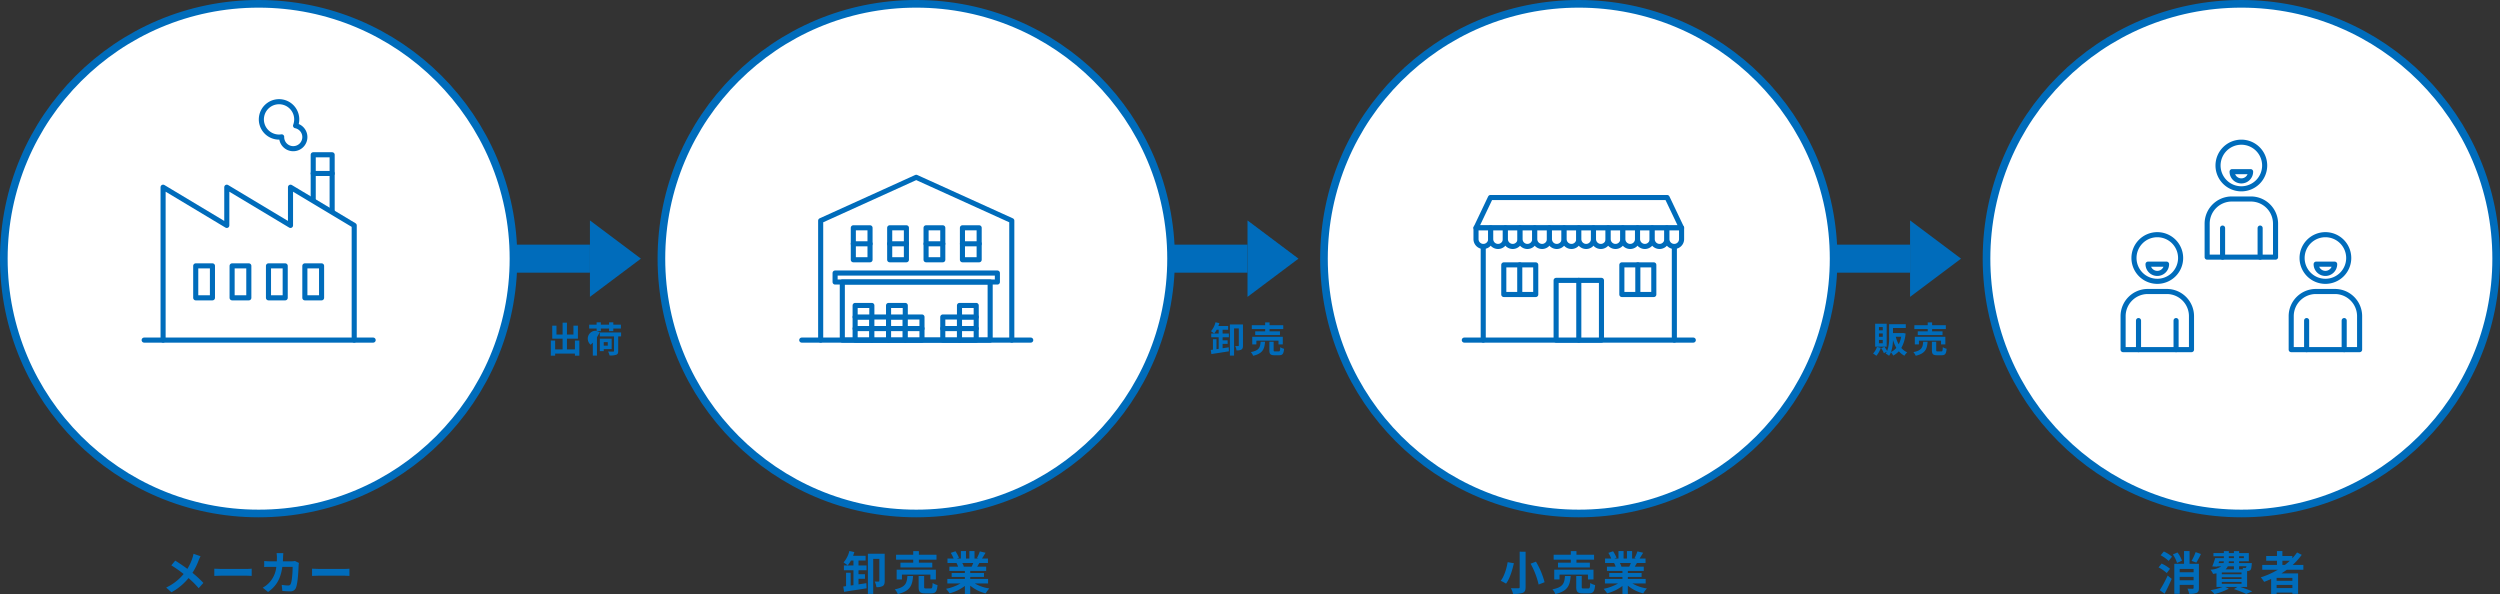 <svg xmlns="http://www.w3.org/2000/svg" width="981.05" height="233.121"><rect width="100%" height="100%" fill="#333333" stroke="none"/><g data-name="グループ 463" transform="translate(-192.565 -1643.882)"><path data-name="パス 4123" d="M394.065 1745.382a100 100 0 11-100-100 100 100 0 01100 100" fill="#fff"/><circle data-name="楕円形 6" cx="100" cy="100" r="100" transform="translate(194.065 1645.382)" fill="none" stroke="#006cbb" stroke-linecap="round" stroke-linejoin="round" stroke-width="3"/><path data-name="長方形 441" fill="#fff" d="M315.478 1704.62h7.429v28.164h-7.429z"/><path data-name="長方形 442" fill="none" stroke="#006cbb" stroke-linecap="round" stroke-linejoin="round" stroke-width="2" d="M315.478 1704.62h7.429v28.164h-7.429z"/><path data-name="線 73" fill="none" stroke="#006cbb" stroke-linecap="round" stroke-linejoin="round" stroke-width="2" d="M322.907 1711.95h-7.429"/><path data-name="パス 4124" d="M281.565 1732.343v-15l25 15v-15l25 15v45h-75v-60z" fill="#fff"/><path data-name="パス 4125" d="M281.565 1732.343v-15l25 15v-15l25 15v45h-75v-60z" fill="none" stroke="#006cbb" stroke-linecap="round" stroke-linejoin="round" stroke-width="2"/><path data-name="長方形 443" fill="#fff" d="M269.373 1748.217h6.559v12.539h-6.559z"/><path data-name="長方形 444" fill="none" stroke="#006cbb" stroke-linecap="round" stroke-linejoin="round" stroke-width="2" d="M269.373 1748.217h6.559v12.539h-6.559z"/><path data-name="長方形 445" fill="#fff" d="M283.648 1748.217h6.559v12.539h-6.559z"/><path data-name="長方形 446" fill="none" stroke="#006cbb" stroke-linecap="round" stroke-linejoin="round" stroke-width="2" d="M283.648 1748.217h6.559v12.539h-6.559z"/><path data-name="長方形 447" fill="#fff" d="M297.923 1748.217h6.559v12.539h-6.559z"/><path data-name="長方形 448" fill="none" stroke="#006cbb" stroke-linecap="round" stroke-linejoin="round" stroke-width="2" d="M297.923 1748.217h6.559v12.539h-6.559z"/><path data-name="長方形 449" fill="#fff" d="M312.198 1748.217h6.559v12.539h-6.559z"/><path data-name="長方形 450" fill="none" stroke="#006cbb" stroke-linecap="round" stroke-linejoin="round" stroke-width="2" d="M312.198 1748.217h6.559v12.539h-6.559z"/><path data-name="線 74" fill="none" stroke="#006cbb" stroke-linecap="round" stroke-linejoin="round" stroke-width="2" d="M338.994 1777.343h-7.429"/><path data-name="線 75" fill="none" stroke="#006cbb" stroke-linecap="round" stroke-linejoin="round" stroke-width="2" d="M256.565 1777.343h-7.429"/><path data-name="パス 4126" d="M308.554 1693.21a6.941 6.941 0 10-6.48 4.465 6.734 6.734 0 001.02-.084c0 .03-.008.055-.008.084a4.556 4.556 0 105.468-4.465" fill="#fff"/><path data-name="パス 4127" d="M308.554 1693.21a6.941 6.941 0 10-6.48 4.465 6.734 6.734 0 001.02-.084c0 .03-.008.055-.008.084a4.556 4.556 0 105.468-4.465z" fill="none" stroke="#006cbb" stroke-linecap="round" stroke-linejoin="round" stroke-width="2"/><path data-name="パス 4128" d="M652.115 1745.382a100 100 0 11-100-100 100 100 0 01100 100" fill="#fff"/><circle data-name="楕円形 7" cx="100" cy="100" r="100" transform="translate(452.115 1645.382)" fill="none" stroke="#006cbb" stroke-linecap="round" stroke-linejoin="round" stroke-width="3"/><path data-name="パス 4129" d="M589.615 1730.472l-37.5-17.01-37.5 17.01v46.871h75z" fill="#fff"/><path data-name="パス 4130" d="M589.615 1730.472l-37.5-17.01-37.5 17.01v46.871h75z" fill="none" stroke="#006cbb" stroke-linecap="round" stroke-linejoin="round" stroke-width="2"/><path data-name="長方形 451" fill="#fff" d="M527.423 1733.278h6.559v12.539h-6.559z"/><path data-name="長方形 452" fill="none" stroke="#006cbb" stroke-linecap="round" stroke-linejoin="round" stroke-width="2" d="M527.423 1733.278h6.559v12.539h-6.559z"/><path data-name="長方形 453" fill="#fff" d="M541.698 1733.278h6.559v12.539h-6.559z"/><path data-name="長方形 454" fill="none" stroke="#006cbb" stroke-linecap="round" stroke-linejoin="round" stroke-width="2" d="M541.698 1733.278h6.559v12.539h-6.559z"/><path data-name="長方形 455" fill="#fff" d="M555.973 1733.278h6.559v12.539h-6.559z"/><path data-name="長方形 456" fill="none" stroke="#006cbb" stroke-linecap="round" stroke-linejoin="round" stroke-width="2" d="M555.973 1733.278h6.559v12.539h-6.559z"/><path data-name="長方形 457" fill="#fff" d="M528.134 1772.811h6.559v4.532h-6.559z"/><path data-name="長方形 458" fill="none" stroke="#006cbb" stroke-linecap="round" stroke-linejoin="round" stroke-width="2" d="M528.134 1772.811h6.559v4.532h-6.559z"/><path data-name="長方形 459" fill="#fff" d="M528.134 1768.279h6.559v4.532h-6.559z"/><path data-name="長方形 460" fill="none" stroke="#006cbb" stroke-linecap="round" stroke-linejoin="round" stroke-width="2" d="M528.134 1768.279h6.559v4.532h-6.559z"/><path data-name="長方形 461" fill="#fff" d="M528.134 1763.747h6.559v4.532h-6.559z"/><path data-name="長方形 462" fill="none" stroke="#006cbb" stroke-linecap="round" stroke-linejoin="round" stroke-width="2" d="M528.134 1763.747h6.559v4.532h-6.559z"/><path data-name="長方形 463" fill="#fff" d="M534.692 1772.811h6.559v4.532h-6.559z"/><path data-name="長方形 464" fill="none" stroke="#006cbb" stroke-linecap="round" stroke-linejoin="round" stroke-width="2" d="M534.692 1772.811h6.559v4.532h-6.559z"/><path data-name="長方形 465" fill="#fff" d="M534.692 1768.279h6.559v4.532h-6.559z"/><path data-name="長方形 466" fill="none" stroke="#006cbb" stroke-linecap="round" stroke-linejoin="round" stroke-width="2" d="M534.692 1768.279h6.559v4.532h-6.559z"/><path data-name="長方形 467" fill="#fff" d="M541.251 1772.811h6.559v4.532h-6.559z"/><path data-name="長方形 468" fill="none" stroke="#006cbb" stroke-linecap="round" stroke-linejoin="round" stroke-width="2" d="M541.251 1772.811h6.559v4.532h-6.559z"/><path data-name="長方形 469" fill="#fff" d="M541.251 1768.279h6.559v4.532h-6.559z"/><path data-name="長方形 470" fill="none" stroke="#006cbb" stroke-linecap="round" stroke-linejoin="round" stroke-width="2" d="M541.251 1768.279h6.559v4.532h-6.559z"/><path data-name="長方形 471" fill="#fff" d="M541.251 1763.747h6.559v4.532h-6.559z"/><path data-name="長方形 472" fill="none" stroke="#006cbb" stroke-linecap="round" stroke-linejoin="round" stroke-width="2" d="M541.251 1763.747h6.559v4.532h-6.559z"/><path data-name="長方形 473" fill="#fff" d="M562.532 1772.811h6.559v4.532h-6.559z"/><path data-name="長方形 474" fill="none" stroke="#006cbb" stroke-linecap="round" stroke-linejoin="round" stroke-width="2" d="M562.532 1772.811h6.559v4.532h-6.559z"/><path data-name="長方形 475" fill="#fff" d="M562.532 1768.279h6.559v4.532h-6.559z"/><path data-name="長方形 476" fill="none" stroke="#006cbb" stroke-linecap="round" stroke-linejoin="round" stroke-width="2" d="M562.532 1768.279h6.559v4.532h-6.559z"/><path data-name="長方形 477" fill="#fff" d="M569.091 1772.811h6.559v4.532h-6.559z"/><path data-name="長方形 478" fill="none" stroke="#006cbb" stroke-linecap="round" stroke-linejoin="round" stroke-width="2" d="M569.091 1772.811h6.559v4.532h-6.559z"/><path data-name="長方形 479" fill="#fff" d="M569.091 1768.279h6.559v4.532h-6.559z"/><path data-name="長方形 480" fill="none" stroke="#006cbb" stroke-linecap="round" stroke-linejoin="round" stroke-width="2" d="M569.091 1768.279h6.559v4.532h-6.559z"/><path data-name="長方形 481" fill="#fff" d="M569.091 1763.747h6.559v4.532h-6.559z"/><path data-name="長方形 482" fill="none" stroke="#006cbb" stroke-linecap="round" stroke-linejoin="round" stroke-width="2" d="M569.091 1763.747h6.559v4.532h-6.559z"/><path data-name="長方形 483" fill="#fff" d="M547.81 1772.811h6.559v4.532h-6.559z"/><path data-name="長方形 484" fill="none" stroke="#006cbb" stroke-linecap="round" stroke-linejoin="round" stroke-width="2" d="M547.81 1772.811h6.559v4.532h-6.559z"/><path data-name="長方形 485" fill="#fff" d="M547.81 1768.279h6.559v4.532h-6.559z"/><path data-name="長方形 486" fill="none" stroke="#006cbb" stroke-linecap="round" stroke-linejoin="round" stroke-width="2" d="M547.81 1768.279h6.559v4.532h-6.559z"/><path data-name="長方形 487" fill="#fff" d="M570.248 1733.278h6.559v12.539h-6.559z"/><path data-name="長方形 488" fill="none" stroke="#006cbb" stroke-linecap="round" stroke-linejoin="round" stroke-width="2" d="M570.248 1733.278h6.559v12.539h-6.559z"/><path data-name="線 76" fill="none" stroke="#006cbb" stroke-linecap="round" stroke-linejoin="round" stroke-width="2" d="M597.045 1777.343h-7.429"/><path data-name="線 77" fill="none" stroke="#006cbb" stroke-linecap="round" stroke-linejoin="round" stroke-width="2" d="M514.616 1777.343h-7.429"/><path data-name="線 78" fill="none" stroke="#006cbb" stroke-linecap="round" stroke-linejoin="round" stroke-width="2" d="M533.982 1739.547h-6.559"/><path data-name="線 79" fill="none" stroke="#006cbb" stroke-linecap="round" stroke-linejoin="round" stroke-width="2" d="M548.257 1739.547h-6.559"/><path data-name="線 80" fill="none" stroke="#006cbb" stroke-linecap="round" stroke-linejoin="round" stroke-width="2" d="M562.533 1739.547h-6.559"/><path data-name="線 81" fill="none" stroke="#006cbb" stroke-linecap="round" stroke-linejoin="round" stroke-width="2" d="M576.808 1739.547h-6.559"/><path data-name="長方形 489" fill="none" stroke="#006cbb" stroke-linecap="round" stroke-linejoin="round" stroke-width="2" d="M520.272 1751.025h63.687v3.527h-63.687z"/><path data-name="長方形 490" fill="none" stroke="#006cbb" stroke-linecap="round" stroke-linejoin="round" stroke-width="2" d="M523.107 1754.552h58.017v22.791h-58.017z"/><path data-name="パス 4131" d="M912.115 1745.382a100 100 0 11-100-100 100 100 0 01100 100" fill="#fff"/><circle data-name="楕円形 8" cx="100" cy="100" r="100" transform="translate(712.115 1645.382)" fill="none" stroke="#006cbb" stroke-linecap="round" stroke-linejoin="round" stroke-width="3"/><path data-name="長方形 491" fill="#fff" d="M774.615 1730.472h75v46.871h-75z"/><path data-name="長方形 492" fill="none" stroke="#006cbb" stroke-linecap="round" stroke-linejoin="round" stroke-width="2" d="M774.615 1730.472h75v46.871h-75z"/><path data-name="長方形 493" fill="#fff" d="M829.012 1747.824h12.539v11.625h-12.539z"/><path data-name="長方形 494" fill="none" stroke="#006cbb" stroke-linecap="round" stroke-linejoin="round" stroke-width="2" d="M829.012 1747.824h12.539v11.625h-12.539z"/><path data-name="長方形 495" fill="#fff" d="M803.219 1753.908h17.794v23.436h-17.794z"/><path data-name="長方形 496" fill="none" stroke="#006cbb" stroke-linecap="round" stroke-linejoin="round" stroke-width="2" d="M803.219 1753.908h17.794v23.436h-17.794z"/><path data-name="線 82" fill="none" stroke="#006cbb" stroke-linecap="round" stroke-linejoin="round" stroke-width="2" d="M857.045 1777.343h-7.429"/><path data-name="線 83" fill="none" stroke="#006cbb" stroke-linecap="round" stroke-linejoin="round" stroke-width="2" d="M774.616 1777.343h-7.429"/><path data-name="線 84" fill="none" stroke="#006cbb" stroke-linecap="round" stroke-linejoin="round" stroke-width="2" d="M835.282 1759.449v-11.625"/><path data-name="長方形 497" fill="#fff" d="M782.68 1747.824h12.539v11.625H782.68z"/><path data-name="長方形 498" fill="none" stroke="#006cbb" stroke-linecap="round" stroke-linejoin="round" stroke-width="2" d="M782.68 1747.824h12.539v11.625H782.68z"/><path data-name="線 85" fill="none" stroke="#006cbb" stroke-linecap="round" stroke-linejoin="round" stroke-width="2" d="M788.949 1759.449v-11.625"/><path data-name="線 86" fill="none" stroke="#006cbb" stroke-linecap="round" stroke-linejoin="round" stroke-width="2" d="M812.115 1777.343v-23.436"/><path data-name="パス 4132" d="M777.45 1721.393h69.33l5.67 11.914h-80.67z" fill="#fff"/><path data-name="パス 4133" d="M777.45 1721.393h69.33l5.67 11.914h-80.67z" fill="none" stroke="#006cbb" stroke-linecap="round" stroke-linejoin="round" stroke-width="2"/><path data-name="パス 4134" d="M774.662 1740.594a2.881 2.881 0 01-2.881-2.881v-4.406h5.762v4.406a2.881 2.881 0 01-2.881 2.881" fill="#fff"/><path data-name="パス 4135" d="M774.662 1740.594h0a2.881 2.881 0 01-2.881-2.881v-4.406h5.762v4.406a2.881 2.881 0 01-2.881 2.881z" fill="none" stroke="#006cbb" stroke-linecap="round" stroke-linejoin="round" stroke-width="2"/><path data-name="パス 4136" d="M780.424 1740.594a2.882 2.882 0 01-2.882-2.881v-4.406h5.763v4.406a2.881 2.881 0 01-2.881 2.881" fill="#fff"/><path data-name="パス 4137" d="M780.424 1740.594h0a2.882 2.882 0 01-2.882-2.881v-4.406h5.763v4.406a2.881 2.881 0 01-2.881 2.881z" fill="none" stroke="#006cbb" stroke-linecap="round" stroke-linejoin="round" stroke-width="2"/><path data-name="パス 4138" d="M786.186 1740.594a2.881 2.881 0 01-2.881-2.881v-4.406h5.762v4.406a2.881 2.881 0 01-2.881 2.881" fill="#fff"/><path data-name="パス 4139" d="M786.186 1740.594h0a2.881 2.881 0 01-2.881-2.881v-4.406h5.762v4.406a2.881 2.881 0 01-2.881 2.881z" fill="none" stroke="#006cbb" stroke-linecap="round" stroke-linejoin="round" stroke-width="2"/><path data-name="パス 4140" d="M791.948 1740.594a2.881 2.881 0 01-2.881-2.881v-4.406h5.762v4.406a2.881 2.881 0 01-2.881 2.881" fill="#fff"/><path data-name="パス 4141" d="M791.948 1740.594h0a2.881 2.881 0 01-2.881-2.881v-4.406h5.762v4.406a2.881 2.881 0 01-2.881 2.881z" fill="none" stroke="#006cbb" stroke-linecap="round" stroke-linejoin="round" stroke-width="2"/><path data-name="パス 4142" d="M797.71 1740.594a2.881 2.881 0 01-2.881-2.881v-4.406h5.762v4.406a2.881 2.881 0 01-2.881 2.881" fill="#fff"/><path data-name="パス 4143" d="M797.71 1740.594h0a2.881 2.881 0 01-2.881-2.881v-4.406h5.762v4.406a2.881 2.881 0 01-2.881 2.881z" fill="none" stroke="#006cbb" stroke-linecap="round" stroke-linejoin="round" stroke-width="2"/><path data-name="パス 4144" d="M803.472 1740.594a2.881 2.881 0 01-2.881-2.881v-4.406h5.762v4.406a2.881 2.881 0 01-2.881 2.881" fill="#fff"/><path data-name="パス 4145" d="M803.472 1740.594h0a2.881 2.881 0 01-2.881-2.881v-4.406h5.762v4.406a2.881 2.881 0 01-2.881 2.881z" fill="none" stroke="#006cbb" stroke-linecap="round" stroke-linejoin="round" stroke-width="2"/><path data-name="パス 4146" d="M809.234 1740.594a2.881 2.881 0 01-2.881-2.881v-4.406h5.762v4.406a2.881 2.881 0 01-2.881 2.881" fill="#fff"/><path data-name="パス 4147" d="M809.234 1740.594h0a2.881 2.881 0 01-2.881-2.881v-4.406h5.762v4.406a2.881 2.881 0 01-2.881 2.881z" fill="none" stroke="#006cbb" stroke-linecap="round" stroke-linejoin="round" stroke-width="2"/><path data-name="パス 4148" d="M815 1740.594a2.882 2.882 0 01-2.882-2.881v-4.406h5.763v4.406a2.881 2.881 0 01-2.881 2.881" fill="#fff"/><path data-name="パス 4149" d="M815 1740.594h0a2.882 2.882 0 01-2.882-2.881v-4.406h5.763v4.406a2.881 2.881 0 01-2.881 2.881z" fill="none" stroke="#006cbb" stroke-linecap="round" stroke-linejoin="round" stroke-width="2"/><path data-name="パス 4150" d="M820.759 1740.594a2.881 2.881 0 01-2.881-2.881v-4.406h5.762v4.406a2.881 2.881 0 01-2.881 2.881" fill="#fff"/><path data-name="パス 4151" d="M820.759 1740.594h0a2.881 2.881 0 01-2.881-2.881v-4.406h5.762v4.406a2.881 2.881 0 01-2.881 2.881z" fill="none" stroke="#006cbb" stroke-linecap="round" stroke-linejoin="round" stroke-width="2"/><path data-name="パス 4152" d="M826.521 1740.594a2.881 2.881 0 01-2.881-2.881v-4.406h5.762v4.406a2.881 2.881 0 01-2.881 2.881" fill="#fff"/><path data-name="パス 4153" d="M826.521 1740.594h0a2.881 2.881 0 01-2.881-2.881v-4.406h5.762v4.406a2.881 2.881 0 01-2.881 2.881z" fill="none" stroke="#006cbb" stroke-linecap="round" stroke-linejoin="round" stroke-width="2"/><path data-name="パス 4154" d="M832.283 1740.594a2.881 2.881 0 01-2.881-2.881v-4.406h5.762v4.406a2.881 2.881 0 01-2.881 2.881" fill="#fff"/><path data-name="パス 4155" d="M832.283 1740.594h0a2.881 2.881 0 01-2.881-2.881v-4.406h5.762v4.406a2.881 2.881 0 01-2.881 2.881z" fill="none" stroke="#006cbb" stroke-linecap="round" stroke-linejoin="round" stroke-width="2"/><path data-name="パス 4156" d="M838.045 1740.594a2.881 2.881 0 01-2.881-2.881v-4.406h5.762v4.406a2.881 2.881 0 01-2.881 2.881" fill="#fff"/><path data-name="パス 4157" d="M838.045 1740.594h0a2.881 2.881 0 01-2.881-2.881v-4.406h5.762v4.406a2.881 2.881 0 01-2.881 2.881z" fill="none" stroke="#006cbb" stroke-linecap="round" stroke-linejoin="round" stroke-width="2"/><path data-name="パス 4158" d="M843.807 1740.594a2.881 2.881 0 01-2.881-2.881v-4.406h5.762v4.406a2.881 2.881 0 01-2.881 2.881" fill="#fff"/><path data-name="パス 4159" d="M843.807 1740.594h0a2.881 2.881 0 01-2.881-2.881v-4.406h5.762v4.406a2.881 2.881 0 01-2.881 2.881z" fill="none" stroke="#006cbb" stroke-linecap="round" stroke-linejoin="round" stroke-width="2"/><path data-name="パス 4160" d="M849.569 1740.594a2.881 2.881 0 01-2.881-2.881v-4.406h5.762v4.406a2.881 2.881 0 01-2.881 2.881" fill="#fff"/><path data-name="パス 4161" d="M849.569 1740.594h0a2.881 2.881 0 01-2.881-2.881v-4.406h5.762v4.406a2.881 2.881 0 01-2.881 2.881z" fill="none" stroke="#006cbb" stroke-linecap="round" stroke-linejoin="round" stroke-width="2"/><path data-name="パス 4162" d="M1172.115 1745.382a100 100 0 11-100-100 100 100 0 01100 100" fill="#fff"/><circle data-name="楕円形 9" cx="100" cy="100" r="100" transform="translate(972.115 1645.382)" fill="none" stroke="#006cbb" stroke-linecap="round" stroke-linejoin="round" stroke-width="3"/><path data-name="パス 4163" d="M1095.951 1745.128a9.15 9.15 0 119.15 9.15 9.149 9.149 0 01-9.15-9.15" fill="#fff"/><path data-name="パス 4164" d="M1095.951 1745.128a9.15 9.15 0 119.15 9.15 9.149 9.149 0 01-9.15-9.15z" fill="none" stroke="#006cbb" stroke-linecap="round" stroke-linejoin="round" stroke-width="2"/><path data-name="パス 4165" d="M1108.731 1747.542a3.63 3.63 0 11-7.26 0z" fill="#fff"/><path data-name="パス 4166" d="M1108.731 1747.542a3.63 3.63 0 11-7.26 0z" fill="none" stroke="#006cbb" stroke-linecap="round" stroke-linejoin="round" stroke-width="2"/><path data-name="パス 4167" d="M1108.84 1758.27h-7.479a9.68 9.68 0 00-9.68 9.68v13.134h26.839v-13.134a9.68 9.68 0 00-9.68-9.68" fill="#fff"/><path data-name="パス 4168" d="M1108.84 1758.27h-7.479a9.68 9.68 0 00-9.68 9.68v13.134h26.839v-13.134a9.68 9.68 0 00-9.68-9.68z" fill="none" stroke="#006cbb" stroke-linecap="round" stroke-linejoin="round" stroke-width="2"/><path data-name="線 87" fill="#fff" d="M1112.47 1781.084v-11.407"/><path data-name="線 88" fill="none" stroke="#006cbb" stroke-linecap="round" stroke-linejoin="round" stroke-width="2" d="M1112.47 1781.084v-11.407"/><path data-name="線 89" fill="#fff" d="M1097.731 1781.084v-11.407"/><path data-name="線 90" fill="none" stroke="#006cbb" stroke-linecap="round" stroke-linejoin="round" stroke-width="2" d="M1097.731 1781.084v-11.407"/><path data-name="パス 4169" d="M1029.981 1745.128a9.15 9.15 0 119.15 9.15 9.149 9.149 0 01-9.15-9.15" fill="#fff"/><path data-name="パス 4170" d="M1029.981 1745.128a9.15 9.15 0 119.15 9.15 9.149 9.149 0 01-9.15-9.15z" fill="none" stroke="#006cbb" stroke-linecap="round" stroke-linejoin="round" stroke-width="2"/><path data-name="パス 4171" d="M1042.76 1747.542a3.63 3.63 0 11-7.26 0z" fill="#fff"/><path data-name="パス 4172" d="M1042.76 1747.542a3.63 3.63 0 11-7.26 0z" fill="none" stroke="#006cbb" stroke-linecap="round" stroke-linejoin="round" stroke-width="2"/><path data-name="パス 4173" d="M1042.87 1758.27h-7.479a9.68 9.68 0 00-9.68 9.68v13.134h26.839v-13.134a9.68 9.68 0 00-9.68-9.68" fill="#fff"/><path data-name="パス 4174" d="M1042.87 1758.27h-7.479a9.68 9.68 0 00-9.68 9.68v13.134h26.839v-13.134a9.68 9.68 0 00-9.68-9.68z" fill="none" stroke="#006cbb" stroke-linecap="round" stroke-linejoin="round" stroke-width="2"/><path data-name="線 91" fill="#fff" d="M1046.5 1781.084v-11.407"/><path data-name="線 92" fill="none" stroke="#006cbb" stroke-linecap="round" stroke-linejoin="round" stroke-width="2" d="M1046.5 1781.084v-11.407"/><path data-name="線 93" fill="#fff" d="M1031.761 1781.084v-11.407"/><path data-name="線 94" fill="none" stroke="#006cbb" stroke-linecap="round" stroke-linejoin="round" stroke-width="2" d="M1031.761 1781.084v-11.407"/><path data-name="パス 4175" d="M1062.966 1708.829a9.149 9.149 0 119.15 9.149 9.148 9.148 0 01-9.15-9.149" fill="#fff"/><path data-name="パス 4176" d="M1062.966 1708.829a9.149 9.149 0 119.15 9.149 9.148 9.148 0 01-9.15-9.149z" fill="none" stroke="#006cbb" stroke-linecap="round" stroke-linejoin="round" stroke-width="2"/><path data-name="パス 4177" d="M1075.746 1711.242a3.63 3.63 0 11-7.26 0z" fill="#fff"/><path data-name="パス 4178" d="M1075.746 1711.242a3.63 3.63 0 11-7.26 0z" fill="none" stroke="#006cbb" stroke-linecap="round" stroke-linejoin="round" stroke-width="2"/><path data-name="パス 4179" d="M1075.855 1721.97h-7.479a9.679 9.679 0 00-9.68 9.68v13.134h26.839v-13.134a9.68 9.68 0 00-9.68-9.68" fill="#fff"/><path data-name="パス 4180" d="M1075.855 1721.97h-7.479a9.679 9.679 0 00-9.68 9.68v13.134h26.839v-13.134a9.68 9.68 0 00-9.68-9.68z" fill="none" stroke="#006cbb" stroke-linecap="round" stroke-linejoin="round" stroke-width="2"/><path data-name="線 95" fill="#fff" d="M1079.485 1744.784v-11.407"/><path data-name="線 96" fill="none" stroke="#006cbb" stroke-linecap="round" stroke-linejoin="round" stroke-width="2" d="M1079.485 1744.784v-11.407"/><path data-name="線 97" fill="#fff" d="M1064.746 1744.784v-11.407"/><path data-name="線 98" fill="none" stroke="#006cbb" stroke-linecap="round" stroke-linejoin="round" stroke-width="2" d="M1064.746 1744.784v-11.407"/><path data-name="パス 4181" d="M444.065 1745.382l-20 15v-30z" fill="#006cbb"/><path data-name="長方形 499" fill="#006cbb" d="M394.065 1739.882h30v11h-30z"/><path data-name="パス 4182" d="M702.115 1745.382l-20 15v-30z" fill="#006cbb"/><path data-name="長方形 500" fill="#006cbb" d="M652.115 1739.882h30v11h-30z"/><path data-name="パス 4183" d="M962.115 1745.382l-20 15v-30z" fill="#006cbb"/><path data-name="長方形 501" fill="#006cbb" d="M912.115 1739.882h30v11h-30z"/><path data-name="パス 4184" d="M271.264 1862.166a14.233 14.233 0 00-.738 1.6 25.659 25.659 0 01-2.431 4.9 46.64 46.64 0 014.286 3.961l-1.855 2.071a35.941 35.941 0 00-3.979-3.962 22.5 22.5 0 01-6.7 5.564l-2.071-1.855a19.641 19.641 0 006.842-5.311 46.543 46.543 0 00-4.825-3.4l1.548-1.855c1.441.9 3.295 2.161 4.753 3.241a19.585 19.585 0 001.981-4.267 13.155 13.155 0 00.432-1.657z" fill="#006cbb"/><path data-name="パス 4185" d="M276.66 1867.045c.648.055 1.963.108 2.9.108h9.67c.828 0 1.639-.071 2.107-.108v2.828c-.433-.019-1.351-.091-2.107-.091h-9.67c-1.025 0-2.232.035-2.9.091z" fill="#006cbb"/><path data-name="パス 4186" d="M309.875 1864.794a7.607 7.607 0 00-.127.956c-.072 1.943-.287 6.966-1.062 8.8a2.218 2.218 0 01-2.323 1.387c-1.026 0-2.106-.072-2.988-.145l-.271-2.412a14.909 14.909 0 002.521.252.956.956 0 001.026-.631c.523-1.133.757-4.734.757-6.679h-4.052c-.666 4.754-2.376 7.58-5.6 9.866l-2.089-1.691a10.309 10.309 0 002.359-1.766 10.581 10.581 0 002.971-6.409h-2.377c-.612 0-1.6 0-2.377.072v-2.358c.756.071 1.693.126 2.377.126h2.574c.019-.5.037-1.026.037-1.566a13.169 13.169 0 00-.127-1.658h2.648c-.054.414-.091 1.17-.108 1.6-.018.559-.037 1.1-.073 1.621h3.385a8.909 8.909 0 001.369-.126z" fill="#006cbb"/><path data-name="パス 4187" d="M315.019 1867.045c.648.055 1.963.108 2.9.108h9.668c.829 0 1.639-.071 2.108-.108v2.828c-.432-.019-1.351-.091-2.108-.091h-9.668c-1.026 0-2.232.035-2.9.091z" fill="#006cbb"/><path data-name="パス 4188" d="M786.645 1864.9c-.612 2.683-1.584 6.033-3.079 8.014a17.938 17.938 0 00-2.089-1.118c1.441-1.819 2.341-4.968 2.719-7.309zm4.592-4.519v13.883c0 1.314-.307 1.907-1.1 2.251a11.039 11.039 0 01-3.817.414 9.6 9.6 0 00-.846-2.233c1.17.053 2.5.053 2.9.035.4 0 .54-.126.54-.467v-13.883zm4.068 3.908a31.42 31.42 0 013.385 8.065l-2.34.918a30.972 30.972 0 00-3.151-8.191z" fill="#006cbb"/><path data-name="パス 4189" d="M808.929 1869.927c-.289 3.619-1.08 5.905-6 7.075a6.333 6.333 0 00-1.17-1.855c4.267-.827 4.717-2.448 4.934-5.22zm.054-6.411h-6.734v-1.944h6.734v-1.422h2.214v1.422h6.914v1.944H811.2v1.171h5.258v1.872h-12.5v-1.872h5.023zm6.734 7.761v-1.908h-11.163v1.908h-2.071v-3.835h15.4v3.835zm.108 3.529c.595 0 .7-.306.774-2.143a6.152 6.152 0 001.927.81c-.234 2.592-.792 3.258-2.485 3.258h-2.322c-2.089 0-2.612-.611-2.612-2.537v-4.267h2.161v4.231c0 .576.109.648.757.648z" fill="#006cbb"/><path data-name="パス 4190" d="M833.14 1872.842a16.1 16.1 0 005.707 1.964 10.01 10.01 0 00-1.44 1.944 15.4 15.4 0 01-6.05-3.042v3.241h-2.106v-3.134a17.09 17.09 0 01-6.032 2.916 9.9 9.9 0 00-1.369-1.781 18.9 18.9 0 005.691-2.108h-5.168v-1.763h6.878v-.792h-5.186v-1.55h5.186v-.809h-6.086v-1.676h3.421a8.122 8.122 0 00-.612-1.4l.215-.036h-3.762v-1.748h2.413a16.12 16.12 0 00-1.118-2.232l1.838-.629a13.6 13.6 0 011.368 2.539l-.882.322h1.638v-2.934h2v2.934h1.332v-2.934h2.017v2.934h1.6l-.649-.2a14.607 14.607 0 001.135-2.612l2.25.54c-.5.828-.99 1.64-1.4 2.268h2.34v1.748h-3.384a31.321 31.321 0 01-.847 1.439h3.529v1.676h-6.248v.809h5.4v1.55h-5.4v.792h7v1.763zm-4.9-8.029a8.9 8.9 0 01.613 1.387l-.306.052h3.367c.216-.432.431-.954.63-1.439z" fill="#006cbb"/><path data-name="パス 4191" d="M1042.842 1868.756a15.067 15.067 0 00-3.223-2.215l1.206-1.512a15.13 15.13 0 013.3 2.052zm-2.736 6.734a49.169 49.169 0 003.095-5.744l1.585 1.3c-.828 1.928-1.818 4-2.79 5.817zm1.584-15.2a13.073 13.073 0 013.222 2.053l-1.332 1.657a14.312 14.312 0 00-3.133-2.215zm5.185 4.5a12.482 12.482 0 00-1.621-3.331l1.8-.792a12.288 12.288 0 011.764 3.24zm8.588 9.813c0 1.044-.18 1.6-.863 1.926a7.093 7.093 0 01-2.99.36 7.114 7.114 0 00-.648-2.016c.829.054 1.765.054 2.053.054.27-.018.36-.108.36-.342v-1.185h-5.456v3.51h-2.106v-11.775h3.817v-5.005h2.161v5.005h3.672zm-7.544-6.158h5.456v-1.314h-5.456zm5.456 1.8h-5.456v1.351h5.456zm2.881-8.966a27.346 27.346 0 01-1.818 3.384l-1.856-.683a20.7 20.7 0 001.585-3.439z" fill="#006cbb"/><path data-name="パス 4192" d="M1071.645 1874.212c1.729.558 3.618 1.242 4.753 1.728l-2.377 1.026a38.044 38.044 0 00-4.808-1.908l1.37-.846h-4.809l1.424.647a23.038 23.038 0 01-5.617 2.144 13.944 13.944 0 00-1.55-1.531 24.436 24.436 0 004.771-1.26h-2.448v-5.348c-.415.09-.846.162-1.333.234a8.275 8.275 0 00-1.009-1.656 8.744 8.744 0 004.269-1.333h-1.568l-.072.162-1.943-.126a27.607 27.607 0 001.135-3.241h3.418v-.72h-4.085v-1.261h4.085v-.773h1.947v.773h2v-.773h2.034v.773h3.816v3.224h-3.816v.7h4.988s-.019.36-.037.558c-.089 1.17-.2 1.818-.5 2.142a1.608 1.608 0 01-1.044.433c-.071 0-.163.018-.269.018v6.212zm-8.48-9.363h1.961a2.211 2.211 0 00.108-.7h-1.817zm9.02 3.673h-7.743v.7h7.743zm0 1.855h-7.743v.72h7.743zm-7.743 2.61h7.743v-.738h-7.743zm2.359-6.878a3.639 3.639 0 01-.883 1.188h3.278v-1.188zm2.4-1.962h-2l-.055.7h2.053zm-2-1.243h2v-.72h-2zm4.032 0h1.874v-.72h-1.874zm0 3.2v1.188h1.566a3.759 3.759 0 00-.215-.594 5.223 5.223 0 00.99.054.414.414 0 00.378-.126 1.107 1.107 0 00.163-.522z" fill="#006cbb"/><path data-name="パス 4193" d="M1089.968 1867.46c-.7.5-1.387.972-2.125 1.44h6.536v7.994h-2.232v-.468h-6.2v.54h-2.142v-5.887c-.9.4-1.837.792-2.755 1.134a11.848 11.848 0 00-1.314-1.765 32.078 32.078 0 006.7-2.988h-6.122v-1.891h5.779v-1.639h-4.23v-1.854h4.23v-1.944h2.125v1.944h3.907v.882a21.782 21.782 0 001.855-2.286l1.837.936a26.5 26.5 0 01-3.547 3.961h4.177v1.891zm2.179 3.187h-6.194v1.152h6.194zm0 2.772h-6.194v1.225h6.194zm-3.926-7.85h.99a24.421 24.421 0 001.946-1.639h-2.936z" fill="#006cbb"/><path data-name="パス 4194" d="M529.456 1873.2c1.026-.144 2.07-.307 3.079-.469l.09 2.017c-3.1.5-6.446.991-8.823 1.387l-.324-2.089 1.1-.144v-5.258h1.8v5.006l1.1-.144v-5.833h-3.745v-1.891h3.745v-1.928h-.99a10.656 10.656 0 01-1.278 1.91 18.634 18.634 0 00-1.621-1.17 10.558 10.558 0 002.287-4.5l1.944.431a22.68 22.68 0 01-.485 1.46h4.915v1.871h-2.791v1.928h3.151v1.891h-3.151v1.53h2.538v1.8h-2.538zm10.281-1.332c0 .954-.162 1.6-.774 1.98a4.634 4.634 0 01-2.485.433 6.759 6.759 0 00-.666-2.2 14.976 14.976 0 001.548.018c.2 0 .271-.071.271-.288v-8.607h-2.4v13.721h-2.09v-15.736h6.591z" fill="#006cbb"/><path data-name="パス 4195" d="M550.876 1869.926c-.289 3.619-1.079 5.905-6 7.076a6.322 6.322 0 00-1.17-1.855c4.267-.828 4.717-2.448 4.934-5.221zm.054-6.41h-6.73v-1.945h6.734v-1.422h2.214v1.422h6.914v1.945h-6.914v1.17h5.258v1.872h-12.495v-1.872h5.023zm6.734 7.76v-1.908H546.5v1.908h-2.071v-3.835h15.395v3.835zm.108 3.529c.595 0 .7-.306.775-2.143a6.121 6.121 0 001.927.81c-.234 2.593-.792 3.26-2.486 3.26h-2.321c-2.089 0-2.613-.613-2.613-2.539v-4.267h2.161v4.231c0 .576.109.648.757.648z" fill="#006cbb"/><path data-name="パス 4196" d="M575.087 1872.842a16.136 16.136 0 005.707 1.964 10 10 0 00-1.44 1.944 15.406 15.406 0 01-6.05-3.042v3.239H571.2v-3.133a17.08 17.08 0 01-6.031 2.917 9.953 9.953 0 00-1.37-1.781 18.934 18.934 0 005.691-2.108h-5.168v-1.763h6.878v-.792h-5.186v-1.55h5.186v-.809h-6.086v-1.676h3.421a8.175 8.175 0 00-.611-1.4l.214-.036h-3.761v-1.748h2.412a16.079 16.079 0 00-1.118-2.232l1.838-.629a13.617 13.617 0 011.368 2.538l-.882.323h1.638v-2.935h2v2.935h1.332v-2.935h2.017v2.935h1.6l-.649-.2a14.521 14.521 0 001.135-2.612l2.25.54c-.5.829-.99 1.64-1.4 2.269h2.34v1.748h-3.384a31.321 31.321 0 01-.847 1.439h3.529v1.676H573.3v.809h5.4v1.55h-5.4v.792h7v1.763zm-4.9-8.029a8.921 8.921 0 01.613 1.386l-.306.053h3.367c.216-.432.431-.954.63-1.439z" fill="#006cbb"/><path data-name="パス 4197" d="M419.911 1777.516v5.925h-1.737v-.8h-7.76v.812h-1.7v-5.939h1.7V1781h2.928v-4.23h-4.063v-5.085h1.653v3.46h2.41v-4.637h1.709v4.637h2.548v-3.46h1.752v5.085h-4.3v4.23h3.123v-3.488z" fill="#006cbb"/><path data-name="パス 4198" d="M427.9 1774.21a16.285 16.285 0 01-1.079 2v7.228H425.2v-5.113a9.454 9.454 0 01-.853.841 3.1 3.1 0 011.961-5.491l.378.126v-1.001h-2.913v-1.513h2.913v-.91h1.653v.91h3.235v-.91h1.667v.91h2.984v1.513h-2.984v1.023h-1.667v-1.023h-3.235v1.023h-1.611zm8.391 1.681h-1.135v5.715c0 .855-.182 1.275-.784 1.5a7.24 7.24 0 01-2.605.266 6.158 6.158 0 00-.588-1.541c.811.028 1.75.028 1.988.028.266-.014.35-.07.35-.294v-5.673h-5.575v-1.541h8.349zm-6.808 5v.784h-1.541v-4.889h4.651v4.1zm0-1.359h1.582v-1.387h-1.582z" fill="#006cbb"/><path data-name="パス 4199" d="M672.333 1780.542c.8-.113 1.61-.239 2.4-.365l.071 1.569c-2.41.392-5.016.771-6.864 1.079l-.252-1.625.854-.112V1777h1.4v3.894l.856-.113v-4.538h-2.914v-1.471h2.914v-1.5h-.772a8.237 8.237 0 01-.994 1.484 14.525 14.525 0 00-1.26-.91 8.234 8.234 0 001.778-3.5l1.514.336q-.169.567-.379 1.135h3.824v1.457h-2.171v1.5h2.451v1.471h-2.451v1.191h1.976v1.4h-1.976zm8-1.037c0 .742-.127 1.247-.6 1.541a3.6 3.6 0 01-1.932.336 5.231 5.231 0 00-.519-1.709c.505.028 1.024.028 1.205.014.155 0 .21-.056.21-.224v-6.7h-1.862v10.674H675.2V1771.2h5.127z" fill="#006cbb"/><path data-name="パス 4200" d="M688.994 1777.992c-.225 2.816-.841 4.594-4.665 5.505a4.9 4.9 0 00-.91-1.443c3.319-.644 3.669-1.9 3.837-4.062zm.041-4.987H683.8v-1.513h5.239v-1.106h1.723v1.106h5.379v1.513h-5.379v.91h4.091v1.457h-9.721v-1.457h3.907zm5.239 6.037v-1.484h-8.685v1.484h-1.611v-2.983h11.977v2.983zm.085 2.746c.461 0 .545-.238.6-1.667a4.766 4.766 0 001.5.63c-.183 2.017-.617 2.536-1.933 2.536h-1.808c-1.625 0-2.031-.477-2.031-1.976v-3.319h1.681v3.292c0 .448.084.5.589.5z" fill="#006cbb"/><path data-name="パス 4201" d="M930.624 1780.373a9.359 9.359 0 01-1.737 3.138 10.743 10.743 0 00-1.3-.9 6.374 6.374 0 001.513-2.591zm2.311-.462h-4.524v-8.993h4.524zm-1.541-7.676h-1.5v1.274h1.5zm0 2.507h-1.5v1.3h1.5zm0 2.535h-1.5v1.3h1.5zm8.965-2.521a14.146 14.146 0 01-1.68 5.673 6.831 6.831 0 002.311 1.723 5.453 5.453 0 00-1.079 1.331 7.677 7.677 0 01-2.2-1.751 8.242 8.242 0 01-2.213 1.695 5.7 5.7 0 00-.9-1.3 6.419 6.419 0 01-.728 1.373 6.742 6.742 0 00-1.331-.855 5.536 5.536 0 00.434-.728l-1.134.546a10.406 10.406 0 00-1.05-1.933l1.288-.546a11.723 11.723 0 011.036 1.639 13.741 13.741 0 00.771-5.267v-5.256h6.555v1.5h-5.029v1.975h3.7l.266-.028zm-3.628 5.631a14.423 14.423 0 01-1.331-3.123 15.349 15.349 0 01-.756 4.748 6.155 6.155 0 002.087-1.625m-.238-4.37a12.152 12.152 0 001.163 2.969 11.058 11.058 0 00.981-2.969z" fill="#006cbb"/><path data-name="パス 4202" d="M948.994 1777.992c-.225 2.816-.841 4.594-4.665 5.505a4.91 4.91 0 00-.91-1.443c3.319-.644 3.669-1.9 3.837-4.062zm.041-4.987H943.8v-1.513h5.239v-1.106h1.723v1.106h5.379v1.513h-5.379v.91h4.091v1.457h-9.721v-1.457h3.907zm5.239 6.037v-1.484h-8.685v1.484h-1.611v-2.983h11.977v2.983zm.085 2.746c.461 0 .545-.238.6-1.667a4.766 4.766 0 001.5.63c-.183 2.017-.617 2.536-1.933 2.536h-1.808c-1.625 0-2.031-.477-2.031-1.976v-3.319h1.681v3.292c0 .448.084.5.589.5z" fill="#006cbb"/></g></svg>